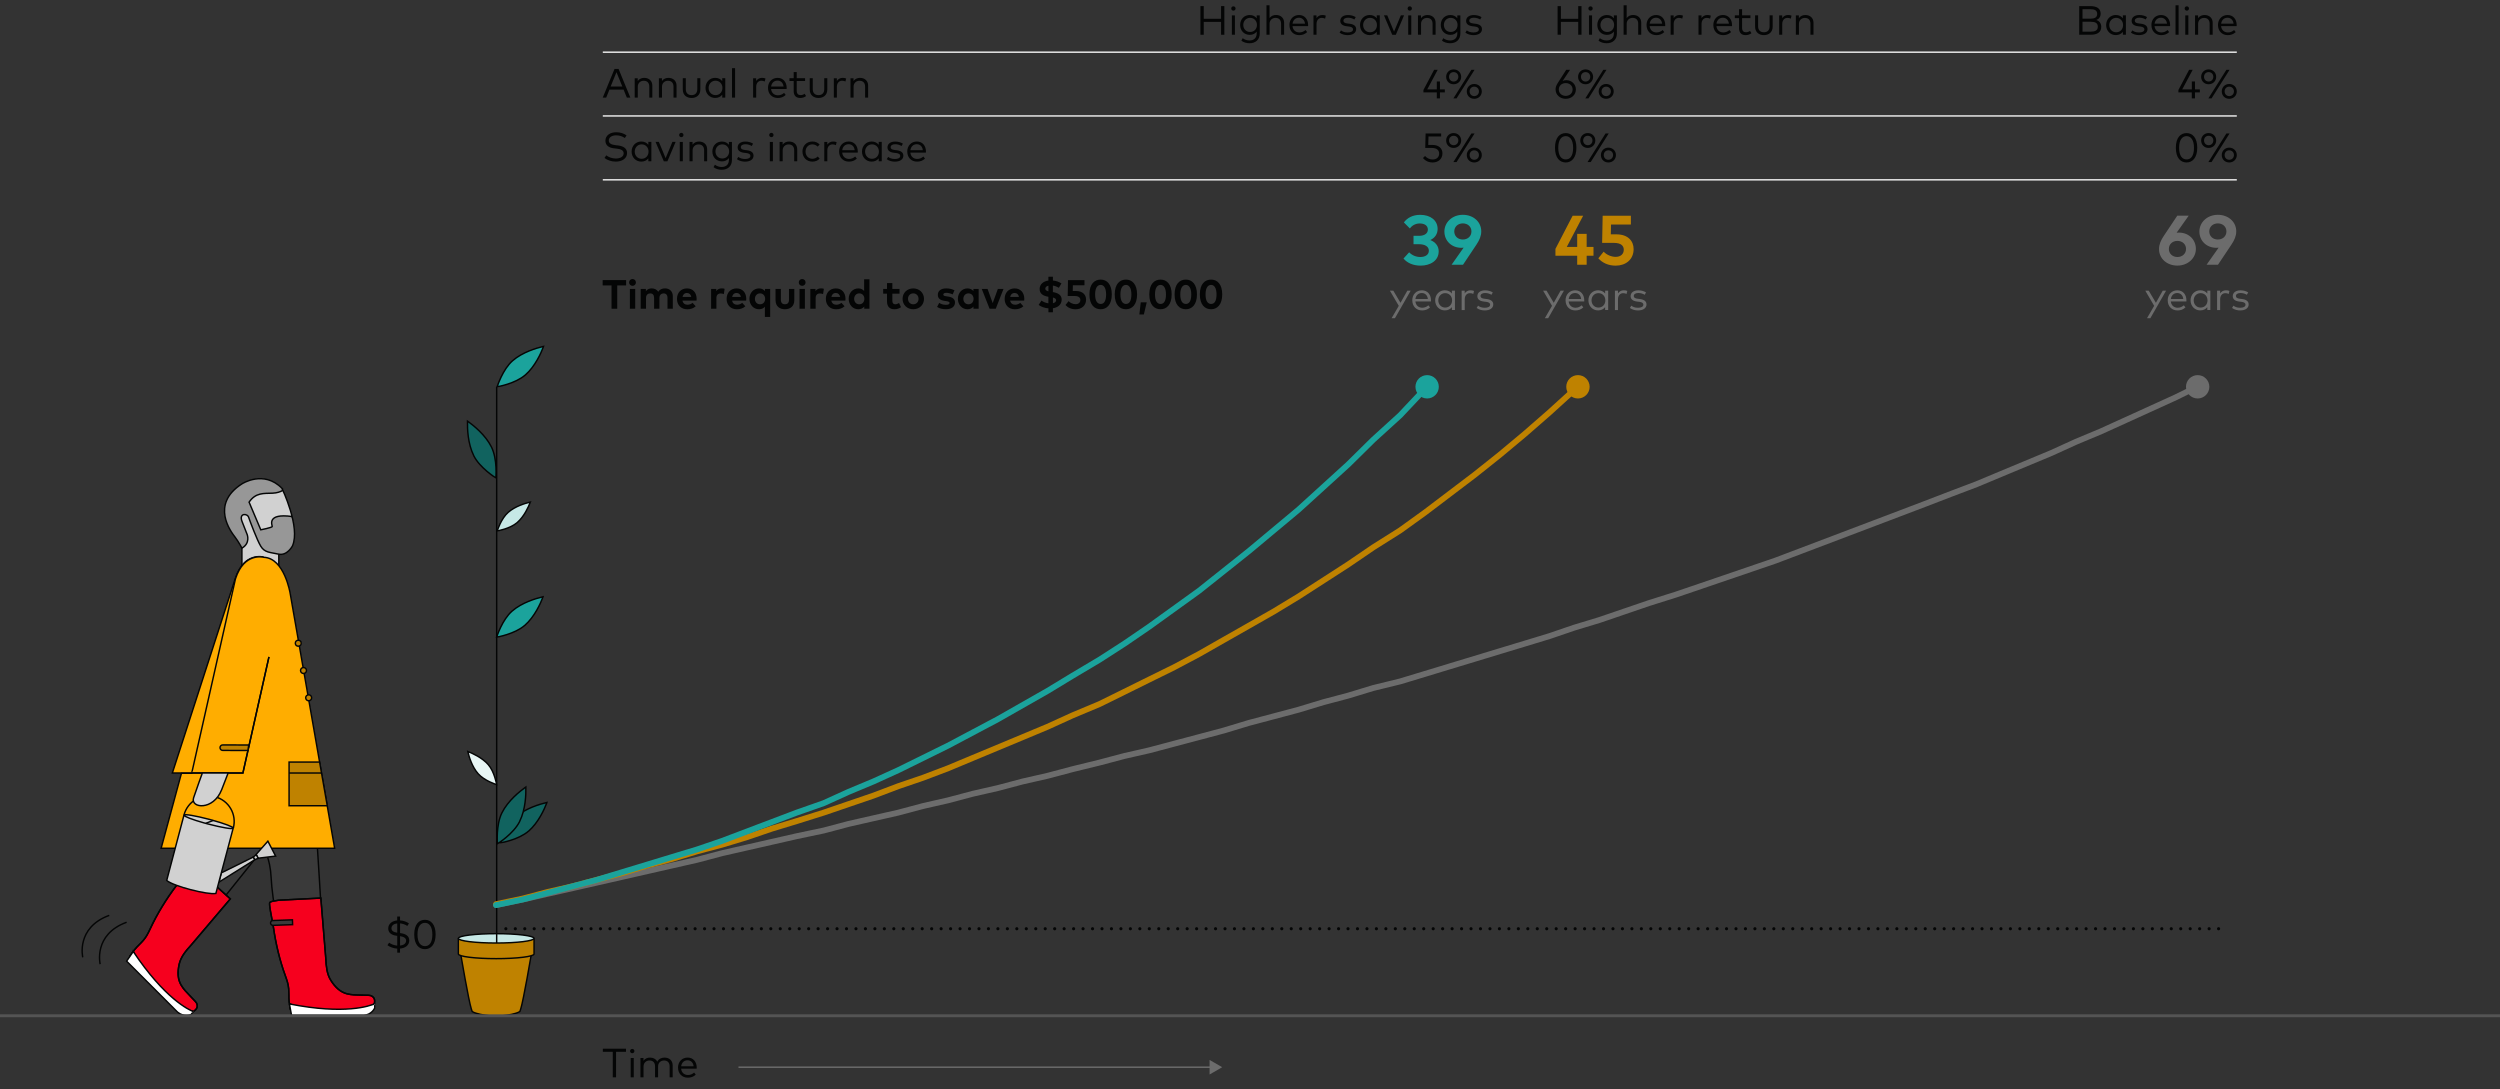 <?xml version="1.0" encoding="UTF-8"?>
<svg id="Layer_12" data-name="Layer 12" xmlns="http://www.w3.org/2000/svg" xmlns:xlink="http://www.w3.org/1999/xlink" viewBox="0 0 856 373.04">
  <rect x="0" y="0" width="856" height="373.04" fill="#333333" stroke="none"/>
  <defs>
    <style>
      .cls-1 {
        clip-path: url(#clippath);
      }

      .cls-2, .cls-3, .cls-4, .cls-5, .cls-6, .cls-7, .cls-8, .cls-9, .cls-10, .cls-11 {
        fill: none;
      }

      .cls-2, .cls-12, .cls-13, .cls-14, .cls-15, .cls-16, .cls-17, .cls-18, .cls-19 {
        stroke-width: 0px;
      }

      .cls-3 {
        stroke-width: .25px;
      }

      .cls-3, .cls-20, .cls-21, .cls-22, .cls-23, .cls-24, .cls-25, .cls-26, .cls-27, .cls-28, .cls-29, .cls-7, .cls-9 {
        stroke: #040505;
      }

      .cls-20 {
        fill: #ffad00;
      }

      .cls-20, .cls-21, .cls-22, .cls-23, .cls-24, .cls-25, .cls-26, .cls-27, .cls-28, .cls-29, .cls-9, .cls-10, .cls-11 {
        stroke-miterlimit: 10;
        stroke-width: .5px;
      }

      .cls-21 {
        fill: #f6001e;
      }

      .cls-22 {
        fill: #e8f6f5;
      }

      .cls-4, .cls-5, .cls-6 {
        stroke-width: 2px;
      }

      .cls-4, .cls-5, .cls-6, .cls-7 {
        stroke-linecap: round;
        stroke-linejoin: round;
      }

      .cls-4, .cls-10 {
        stroke: #6c6c6c;
      }

      .cls-23 {
        fill: #11635f;
      }

      .cls-24, .cls-12 {
        fill: #1ba39c;
      }

      .cls-25 {
        fill: #979797;
      }

      .cls-26, .cls-16 {
        fill: #bf8200;
      }

      .cls-27, .cls-13 {
        fill: #d1d1d1;
      }

      .cls-28 {
        fill: #c6e8e6;
      }

      .cls-29 {
        fill: #3a3a3a;
      }

      .cls-5 {
        stroke: #1ba39c;
      }

      .cls-6 {
        stroke: #bf8200;
      }

      .cls-7 {
        stroke-dasharray: 0 0 0 3.24;
        stroke-width: 1.08px;
      }

      .cls-8 {
        stroke: #545454;
      }

      .cls-14 {
        fill: #d0d0d0;
      }

      .cls-15 {
        fill: #b22430;
      }

      .cls-17 {
        fill: #6c6c6c;
      }

      .cls-18 {
        fill: #fff;
      }

      .cls-19 {
        fill: #040505;
      }

      .cls-11 {
        stroke: #eaeaea;
      }
    </style>
    <clipPath id="clippath">
      <path class="cls-2" d="m82.85,165.66c-11.01,7.04-3.71,16.52-2.43,18.18,1.28,1.67,2.41,3.84,2.41,3.84,2.93-1.66,1.81-4.61,1.81-4.61l-1.79-4.56c-1.12-2.93,1.92-2.8,2.31-1.33.38,1.12,2.82,7.68,4.14,9.86,1.32,2.18,3.16,2.05,6.1,2.69,2.94.64,4.74-2.82,4.74-2.82,2.82-6.4-3.58-19.71-3.58-19.71-2.49-2.54-5.17-3.31-7.49-3.31-3.51,0-6.21,1.76-6.21,1.76"/>
    </clipPath>
  </defs>
  <g>
    <path class="cls-19" d="m711.92,11.9V2.09h3.8c2.06,0,3.54.72,3.54,2.58,0,1.11-.6,1.86-1.48,2.17.98.32,1.69,1.11,1.69,2.33,0,1.91-1.4,2.72-3.57,2.72h-3.98Zm1.13-5.5h2.63c1.35,0,2.4-.32,2.4-1.64s-1.05-1.61-2.4-1.61h-2.63v3.25Zm0,4.44h2.8c1.47,0,2.44-.38,2.44-1.7s-.97-1.69-2.44-1.69h-2.8v3.39Z"/>
    <path class="cls-19" d="m721.14,8.58c0-1.99,1.45-3.45,3.31-3.45,1.09,0,1.9.45,2.42,1.12v-.99h1.04v6.63h-1.04v-.99c-.53.68-1.33,1.12-2.42,1.12-1.86,0-3.31-1.46-3.31-3.45Zm5.8,0c0-1.4-.98-2.47-2.36-2.47s-2.37,1.1-2.37,2.47.97,2.47,2.37,2.47,2.36-1.06,2.36-2.47Z"/>
    <path class="cls-19" d="m729.63,11.18l.48-.78c.5.39,1.18.72,2.3.72s1.83-.37,1.83-1.07c0-.53-.45-.85-1.39-.97l-.79-.09c-1.49-.18-2.19-.85-2.19-1.84,0-1.25,1.06-2.01,2.65-2.01,1.04,0,2,.29,2.63.72l-.46.81c-.43-.29-1.28-.62-2.17-.62-.95,0-1.57.4-1.57,1.04,0,.55.48.83,1.35.93l.78.1c1.41.18,2.23.76,2.23,1.85,0,1.26-1.13,2.05-2.92,2.05-.85,0-1.93-.21-2.77-.85Z"/>
    <path class="cls-19" d="m736.64,8.59c0-2.03,1.4-3.45,3.29-3.45s3.1,1.41,3.12,3.42c0,.13,0,.27-.02.39h-5.32c.15,1.43,1.15,2.16,2.35,2.16.82,0,1.53-.32,2.1-.83l.56.71c-.83.79-1.75,1.04-2.72,1.04-1.96,0-3.35-1.39-3.35-3.45Zm5.34-.48c-.13-1.24-.95-2.04-2.07-2.04-1.23,0-2.02.84-2.18,2.04h4.26Z"/>
    <path class="cls-19" d="m744.9,11.9V1.81h1.05v10.08h-1.05Z"/>
    <path class="cls-19" d="m748.03,2.91c0-.42.31-.74.74-.74s.74.32.74.74-.33.74-.74.74-.74-.32-.74-.74Zm.21,8.99v-6.63h1.05v6.63h-1.05Z"/>
    <path class="cls-19" d="m751.58,11.9v-6.63h1.04v.95c.54-.79,1.42-1.08,2.23-1.08,1.64,0,2.77,1.05,2.77,2.65v4.11h-1.04v-3.77c0-1.26-.7-2-1.91-2-1.11,0-2.03.77-2.03,2.03v3.74h-1.05Z"/>
    <path class="cls-19" d="m759.43,8.59c0-2.03,1.4-3.45,3.29-3.45s3.1,1.41,3.12,3.42c0,.13,0,.27-.02.39h-5.32c.15,1.43,1.15,2.16,2.35,2.16.82,0,1.53-.32,2.1-.83l.56.71c-.83.79-1.75,1.04-2.72,1.04-1.96,0-3.35-1.39-3.35-3.45Zm5.34-.48c-.13-1.24-.95-2.04-2.07-2.04-1.23,0-2.02.84-2.18,2.04h4.26Z"/>
    <path class="cls-19" d="m750.47,33.7v-2.06h-4.58v-.83l3.66-6.91h1.23l-3.59,6.72h3.29v-2.73h1.08v2.73h1.67v1.02h-1.67v2.06h-1.08Z"/>
    <path class="cls-19" d="m753.67,26.3c0-1.44,1.11-2.54,2.56-2.54s2.59,1.09,2.59,2.54-1.11,2.55-2.59,2.55-2.56-1.09-2.56-2.55Zm4.17,0c0-.94-.68-1.61-1.6-1.61s-1.58.67-1.58,1.61.69,1.62,1.58,1.62,1.6-.67,1.6-1.62Zm-1.7,7.4l6.18-9.81h1.09l-6.18,9.81h-1.09Zm4.59-2.41c0-1.44,1.11-2.54,2.56-2.54s2.59,1.1,2.59,2.54-1.11,2.54-2.59,2.54-2.56-1.08-2.56-2.54Zm4.17,0c0-.95-.69-1.62-1.61-1.62s-1.58.67-1.58,1.62.69,1.62,1.58,1.62,1.61-.67,1.61-1.62Z"/>
    <path class="cls-19" d="m745.01,50.6c0-3.57,1.67-5.03,3.69-5.03s3.64,1.6,3.64,5.03-1.65,5.03-3.64,5.03-3.69-1.46-3.69-5.03Zm6.21,0c0-2.76-1.14-3.99-2.52-3.99s-2.57,1.09-2.57,3.99,1.16,3.99,2.57,3.99,2.52-1.09,2.52-3.99Z"/>
    <path class="cls-19" d="m753.67,48.1c0-1.44,1.11-2.54,2.56-2.54s2.59,1.09,2.59,2.54-1.11,2.55-2.59,2.55-2.56-1.09-2.56-2.55Zm4.17,0c0-.94-.68-1.61-1.6-1.61s-1.58.67-1.58,1.61.69,1.62,1.58,1.62,1.6-.67,1.6-1.62Zm-1.7,7.4l6.18-9.81h1.09l-6.18,9.81h-1.09Zm4.59-2.41c0-1.44,1.11-2.54,2.56-2.54s2.59,1.1,2.59,2.54-1.11,2.54-2.59,2.54-2.56-1.08-2.56-2.54Zm4.17,0c0-.95-.69-1.62-1.61-1.62s-1.58.67-1.58,1.62.69,1.62,1.58,1.62,1.61-.67,1.61-1.62Z"/>
  </g>
  <line class="cls-7" x1="759.64" y1="318" x2="170.06" y2="318"/>
  <g>
    <line class="cls-10" x1="414.89" y1="365.41" x2="252.86" y2="365.41"/>
    <polygon class="cls-17" points="414.16 362.92 418.48 365.41 414.16 367.91 414.16 362.92"/>
  </g>
  <line class="cls-11" x1="765.88" y1="39.7" x2="206.4" y2="39.7"/>
  <g>
    <path class="cls-19" d="m209.81,368.88v-8.74h-3.4v-1.06h7.93v1.06h-3.4v8.74h-1.12Z"/>
    <path class="cls-19" d="m215.74,359.89c0-.42.31-.74.74-.74s.74.32.74.74-.33.74-.74.74-.74-.32-.74-.74Zm.21,8.99v-6.63h1.05v6.63h-1.05Z"/>
    <path class="cls-19" d="m219.29,368.88v-6.63h1.04v.95c.54-.79,1.42-1.08,2.23-1.08,1.16,0,2.06.53,2.49,1.39.53-1.03,1.57-1.39,2.5-1.39,1.65,0,2.77,1.05,2.77,2.65v4.11h-1.04v-3.77c0-1.26-.7-2-1.92-2-1.11,0-2.03.77-2.03,2.03v3.74h-1.04v-3.77c0-1.26-.7-2-1.91-2-1.11,0-2.03.77-2.03,2.03v3.74h-1.05Z"/>
    <path class="cls-19" d="m232.15,365.56c0-2.03,1.4-3.45,3.29-3.45s3.1,1.41,3.12,3.42c0,.13,0,.27-.02.39h-5.32c.15,1.43,1.15,2.16,2.35,2.16.82,0,1.53-.32,2.1-.83l.56.71c-.83.79-1.75,1.04-2.72,1.04-1.96,0-3.35-1.39-3.35-3.45Zm5.34-.48c-.13-1.24-.95-2.04-2.07-2.04-1.23,0-2.02.84-2.19,2.04h4.26Z"/>
  </g>
  <polygon class="cls-13" points="82.83 187.68 82.83 196.41 95.46 197.48 95.46 189.73 87.65 179.87 84.51 174.75 81.44 174.75 81.12 179.68 82.83 187.68"/>
  <polygon class="cls-9" points="82.83 187.68 82.83 196.41 95.46 197.48 95.46 189.73 87.65 179.87 84.51 174.75 81.44 174.75 81.12 179.68 82.83 187.68"/>
  <path class="cls-20" d="m90.25,190.74s-6.7-1.89-9.69,7.34l-21.55,66.6h24.22"/>
  <path class="cls-29" d="m55.17,331.81c0-.49,10.52-33.68,14.22-41.38h20.86l-13.67,17.06-21.41,24.32Z"/>
  <path class="cls-29" d="m90.25,290.44s2.28,3.21,2.6,10.23c.33,7.02,2.99,22.04,4.95,27.59l1.3,8.16h12.41s-1.85-29.87-2.17-35.58c-.33-5.71-.65-10.39-.65-10.39h-18.44Z"/>
  <path class="cls-13" d="m96.55,167.21s6.4,13.31,3.59,19.71c0,0-1.79,3.46-4.74,2.82-2.94-.64-4.78-.51-6.1-2.69-1.32-2.18-3.75-8.74-4.14-9.86-.38-1.47-3.43-1.6-2.3,1.32l1.79,4.56s1.12,2.94-1.81,4.61c0,0-1.14-2.18-2.41-3.84-1.28-1.67-8.58-11.14,2.43-18.18,0,0,7.43-4.85,13.7,1.55"/>
  <g class="cls-1">
    <path class="cls-25" d="m97.7,167.21s-1.28,1.53-4.35,1.65c-3.07.13-5.76-.26-8.07,3.07l4.01,9.48s3.93-.77,3.93-1.15-2.06-4.63,6.78-3.4l4.61,9.04-7.81,6.91-8.71-1.54-8.71-2.82-6.02-18.82s4.74-7.94,5.12-8.07c.38-.13,19.59,0,19.59,0l-.38,5.65Z"/>
  </g>
  <path class="cls-9" d="m96.55,167.21s6.4,13.31,3.59,19.71c0,0-1.79,3.46-4.74,2.82-2.94-.64-4.78-.51-6.1-2.69-1.32-2.18-3.75-8.74-4.14-9.86-.38-1.47-3.43-1.6-2.3,1.32l1.79,4.56s1.12,2.94-1.81,4.61c0,0-1.14-2.18-2.41-3.84-1.28-1.67-8.58-11.14,2.43-18.18,0,0,7.43-4.85,13.7,1.55Z"/>
  <path class="cls-15" d="m123.88,347.19s.05-.02.08-.03c.34-.07.47.14.54.23,0,0,0,.01.01.02.15-.09-.39-.69,0-.96.41-.29.34-.83.73-.68m-16.06.9c.7.11,1.61.26,2.48.39"/>
  <path class="cls-9" d="m123.88,347.19s.05-.02.08-.03c.34-.07.47.14.54.23,0,0,0,.01.01.02.15-.09-.39-.69,0-.96.41-.29.34-.83.73-.68m-16.06.9c.7.11,1.61.26,2.48.39"/>
  <path class="cls-15" d="m99.51,346.12s25.23,1.33,28.72-2.39"/>
  <path class="cls-9" d="m99.51,346.12s25.23,1.33,28.72-2.39"/>
  <path class="cls-21" d="m99.1,343.75c18.97,6.53,29.13-.03,29.13-.03v-.34c.21-.97-.18-1.63-.18-1.63-.77-1.1-1.81-.95-2.4-.97-.32-.02-1.22-.05-2.14-.06-1.53-.02-3.12-.04-4.69-.44-2.14-.55-3.95-2.07-5.55-4.62-1.37-2.18-1.59-4.86-1.71-7.41l-1.7-20.75s-.05,0-.09,0c-1.28.05-14.06.71-14.39.74-.18.02-1.68.25-2.07.35-.48.13-.7.24-.97.44-.24.59.64,5.05.97,6.75.13.68.23,1.17.26,1.38.88,6.16,2.23,11.71,4.14,16.96.57,1.57,1.01,2.89,1.14,4.46.05.68.05,1.37.06,2.03,0,.77,0,1.57.09,2.34.1.91.28,1.81.46,2.73.02.09-.37-2.13-.34-1.93"/>
  <path class="cls-9" d="m99.1,343.75c18.97,6.53,29.13-.03,29.13-.03v-.34c.21-.97-.18-1.63-.18-1.63-.77-1.1-1.81-.95-2.4-.97-.32-.02-1.22-.05-2.14-.06-1.53-.02-3.12-.04-4.69-.44-2.14-.55-3.95-2.07-5.55-4.62-1.37-2.18-1.59-4.86-1.71-7.41l-1.7-20.75s-.05,0-.09,0c-1.28.05-14.06.71-14.39.74-.18.02-1.68.25-2.07.35-.48.13-.7.24-.97.44-.24.59.64,5.05.97,6.75.13.68.23,1.17.26,1.38.88,6.16,2.23,11.71,4.14,16.96.57,1.57,1.01,2.89,1.14,4.46.05.68.05,1.37.06,2.03,0,.77,0,1.57.09,2.34.1.91.28,1.81.46,2.73.02.09-.37-2.13-.34-1.93"/>
  <path class="cls-18" d="m99.1,343.75l.73,3.93s24.41.03,24.68,0c2.89-.28,3.79-2.54,3.79-2.54.04-.04-.02-1.44-.08-1.42-1.57.7-10.05,3.8-29.13.03"/>
  <path class="cls-9" d="m99.1,343.75l.73,3.93s24.41.03,24.68,0c2.89-.28,3.79-2.54,3.79-2.54.04-.04-.02-1.44-.08-1.42-1.57.7-10.05,3.8-29.13.03Z"/>
  <path class="cls-29" d="m100.19,316.6l-6.7.24c-.46.01-.84-.34-.86-.79-.02-.46.34-.84.79-.86l6.71-.24.06,1.65Z"/>
  <path class="cls-15" d="m60.71,345.76s.05.02.07.03c.29.19.24.43.22.55,0,0,0,.02,0,.03.17.05.21-.77.67-.69.5.09.82-.34,1,.04m-12-10.72c.41.57.96,1.32,1.48,2.03"/>
  <path class="cls-9" d="m60.71,345.76s.05.02.07.03c.29.19.24.43.22.55,0,0,0,.02,0,.03.17.05.21-.77.67-.69.5.09.82-.34,1,.04m-12-10.72c.41.57.96,1.32,1.48,2.03"/>
  <path class="cls-15" d="m44.24,327.77s16.89,18.78,22,18.62"/>
  <path class="cls-9" d="m44.24,327.77s16.89,18.78,22,18.62"/>
  <path class="cls-21" d="m45.62,325.81c8.8,18.03,20.61,20.58,20.61,20.58l.24-.24c.84-.54,1.03-1.28,1.03-1.28.23-1.33-.61-1.95-1.01-2.39-.22-.24-.83-.9-1.47-1.55-1.07-1.1-2.18-2.23-3-3.63-1.12-1.9-1.33-4.26-.66-7.2.58-2.51,2.31-4.56,4.03-6.45l13.47-15.87s-.03-.03-.07-.06c-.94-.87-10.44-9.44-10.7-9.65-.14-.11-1.36-1.01-1.72-1.22-.43-.25-.67-.32-1-.38-.59.25-3.12,4.03-4.08,5.46-.38.57-.66.99-.79,1.16-3.74,4.98-6.7,9.86-9.06,14.92-.71,1.51-1.33,2.76-2.35,3.95-.44.52-.93,1.01-1.4,1.48-.55.55-1.11,1.11-1.6,1.72-.58.72-1.09,1.48-1.61,2.26-.05.08,1.25-1.77,1.12-1.61"/>
  <path class="cls-9" d="m45.62,325.81c8.8,18.03,20.61,20.58,20.61,20.58l.24-.24c.84-.54,1.03-1.28,1.03-1.28.23-1.33-.61-1.95-1.01-2.39-.22-.24-.83-.9-1.47-1.55-1.07-1.1-2.18-2.23-3-3.63-1.12-1.9-1.33-4.26-.66-7.2.58-2.51,2.31-4.56,4.03-6.45l13.47-15.87s-.03-.03-.07-.06c-.94-.87-10.44-9.44-10.7-9.65-.14-.11-1.36-1.01-1.72-1.22-.43-.25-.67-.32-1-.38-.59.25-3.12,4.03-4.08,5.46-.38.57-.66.99-.79,1.16-3.74,4.98-6.7,9.86-9.06,14.92-.71,1.51-1.33,2.76-2.35,3.95-.44.52-.93,1.01-1.4,1.48-.55.55-1.11,1.11-1.6,1.72-.58.72-1.09,1.48-1.61,2.26-.05.08,1.25-1.77,1.12-1.61"/>
  <path class="cls-18" d="m45.62,325.81l-2.27,3.29s17.24,17.28,17.45,17.45c2.24,1.85,4.48.89,4.48.89.06,0,1-1.04.95-1.06-1.6-.62-9.79-4.42-20.61-20.58"/>
  <path class="cls-9" d="m45.62,325.81l-2.27,3.29s17.24,17.28,17.45,17.45c2.24,1.85,4.48.89,4.48.89.06,0,1-1.04.95-1.06-1.6-.62-9.79-4.42-20.61-20.58Z"/>
  <path class="cls-18" d="m80.63,198.16l-14.99,66.6h-3.51l-6.96,25.68h59.41l-15.23-87.27s-1.95-12.08-9.03-12.35c0,0-6.7-1.89-9.69,7.34"/>
  <path class="cls-20" d="m80.63,198.16l-14.99,66.6h-3.51l-6.96,25.68h59.41l-15.23-87.27s-1.95-12.08-9.03-12.35c0,0-6.7-1.89-9.69,7.34Z"/>
  <polyline class="cls-20" points="92.09 224.93 83.17 264.68 65.65 264.68"/>
  <polyline class="cls-9" points="92.09 224.93 83.17 264.68 65.65 264.68"/>
  <path class="cls-14" d="m75.79,298.87c1.43-.72,5.98-2.94,10.96-5.43l.5.92-12.3,7.69.84-3.17Z"/>
  <path class="cls-27" d="m75.79,298.87c1.43-.72,5.98-2.94,10.96-5.43l.5.92-12.3,7.69.84-3.17Z"/>
  <polygon class="cls-27" points="94.37 293.12 88.4 293.85 87.7 292.56 91.72 288.02 94.37 293.12"/>
  <polygon class="cls-14" points="87.25 294.35 88.41 293.88 87.72 292.65 86.76 293.42 87.25 294.35"/>
  <polygon class="cls-9" points="87.25 294.35 88.41 293.88 87.72 292.65 86.76 293.42 87.25 294.35"/>
  <path class="cls-13" d="m79.84,283.56s-.41,1.53-.84,3.18c-.03.11-.06.22-.09.34-.27,1.01-.53,1.99-.76,2.87-.87,3.28-1.94,7.3-2.79,10.49-.27,1.04-.53,1.98-.74,2.79-.09.34-.18.66-.25.95-.26.98-.43,1.61-.46,1.74-2.69.54-14.5-2.45-16.83-4.45.11-.41.54-2.04,1.12-4.25.2-.74.41-1.54.63-2.38,1.55-5.85,3.75-14.18,4.16-15.74"/>
  <path class="cls-9" d="m79.84,283.56s-.41,1.53-.84,3.18c-.03.11-.06.22-.09.34-.27,1.01-.53,1.99-.76,2.87-.87,3.28-1.94,7.3-2.79,10.49-.27,1.04-.53,1.98-.74,2.79-.09.34-.18.66-.25.95-.26.98-.43,1.61-.46,1.74-2.69.54-14.5-2.45-16.83-4.45.11-.41.54-2.04,1.12-4.25.2-.74.41-1.54.63-2.38,1.55-5.85,3.75-14.18,4.16-15.74"/>
  <path class="cls-18" d="m79.88,283.57c-.12.44-3.99-.21-8.66-1.44-.46-.12-.9-.24-1.34-.36-4.01-1.13-7-2.27-6.9-2.67.12-.44,3.99.21,8.66,1.44.29.08.58.16.87.24,4.25,1.17,7.48,2.38,7.37,2.79"/>
  <path class="cls-27" d="m79.88,283.57c-.12.44-3.99-.21-8.66-1.44-.46-.12-.9-.24-1.34-.36-4.01-1.13-7-2.27-6.9-2.67.12-.44,3.99.21,8.66,1.44.29.08.58.16.87.24,4.25,1.17,7.48,2.38,7.37,2.79Z"/>
  <path class="cls-9" d="m63,279.04c1.23-4.67,6.02-7.45,10.68-6.21,4.67,1.23,7.45,6.01,6.21,10.68"/>
  <line class="cls-9" x1="73.03" y1="280.91" x2="70.47" y2="281.9"/>
  <path class="cls-18" d="m69.29,264.68s-1.8,4.88-3,8.48c-1.2,3.61,6.77,4.52,9.62-2.8l2.2-5.68h-8.81Z"/>
  <path class="cls-27" d="m69.29,264.68s-1.8,4.88-3,8.48c-1.2,3.61,6.77,4.52,9.62-2.8l2.2-5.68h-8.81Z"/>
  <path class="cls-18" d="m84.88,256.97l-8.61-.03c-.52,0-.94-.42-.94-.94,0-.52.42-.94.94-.94l8.89.03-.28,1.88Z"/>
  <path class="cls-26" d="m84.88,256.97l-8.61-.03c-.52,0-.94-.42-.94-.94,0-.52.42-.94.94-.94l8.89.03-.28,1.88Z"/>
  <path class="cls-18" d="m103.17,220.23c0,.56-.45,1.02-1.02,1.02s-1.02-.45-1.02-1.02.46-1.02,1.02-1.02,1.02.46,1.02,1.02"/>
  <circle class="cls-26" cx="102.15" cy="220.23" r="1.02" transform="translate(-6.43 3.1) rotate(-1.68)"/>
  <path class="cls-26" d="m104.94,229.58c0,.56-.45,1.02-1.02,1.02s-1.02-.46-1.02-1.02.45-1.02,1.02-1.02,1.02.46,1.02,1.02Z"/>
  <polygon class="cls-18" points="112.05 275.89 98.98 275.89 98.98 260.93 109.43 260.93 112.05 275.89"/>
  <polygon class="cls-26" points="112.05 275.89 98.98 275.89 98.98 260.93 109.43 260.93 112.05 275.89"/>
  <line class="cls-9" x1="98.98" y1="264.68" x2="110.21" y2="264.68"/>
  <path class="cls-9" d="m34.29,330.14s-2.43-10.15,9.07-14.37"/>
  <path class="cls-9" d="m28.34,327.79s-2.43-10.15,9.07-14.37"/>
  <path class="cls-23" d="m181,284.58c3.41-2.98,5.45-7.67,6.13-9.46.05-.13.09-.24.12-.34-.11.03-.24.06-.4.09-1.86.44-6.78,1.82-10.19,4.8-3.4,2.97-5.25,8.84-5.28,8.92.1,0,6.21-1.05,9.61-4.02"/>
  <path class="cls-23" d="m177.91,281.29c2.09-4.18,2.19-9.47,2.14-11.44,0-.14-.01-.27-.01-.37-.1.07-.21.15-.35.25-1.6,1.15-5.76,4.4-7.84,8.59-2.08,4.18-1.54,10.51-1.53,10.6.09-.04,5.52-3.44,7.6-7.62"/>
  <path class="cls-24" d="m179.67,214.15c3.41-2.98,5.45-7.67,6.13-9.46.05-.13.09-.24.12-.34-.11.03-.24.06-.4.09-1.86.44-6.78,1.82-10.19,4.8-3.4,2.97-5.25,8.84-5.28,8.92.1,0,6.21-1.05,9.61-4.02"/>
  <path class="cls-23" d="m162.21,156.02c-2.09-4.18-2.19-9.47-2.14-11.44,0-.14.01-.27.01-.37.1.07.21.15.35.25,1.6,1.15,5.76,4.4,7.84,8.59,2.08,4.18,1.54,10.51,1.53,10.6-.09-.04-5.52-3.44-7.6-7.62"/>
  <path class="cls-24" d="m179.85,128.42c3.41-2.98,5.45-7.67,6.13-9.46.05-.13.09-.24.12-.34-.11.03-.24.06-.4.09-1.86.44-6.78,1.82-10.19,4.8-3.4,2.97-5.25,8.84-5.28,8.92.1,0,6.21-1.05,9.61-4.02"/>
  <path class="cls-26" d="m106.71,238.92c0,.56-.45,1.02-1.02,1.02s-1.02-.46-1.02-1.02.45-1.02,1.02-1.02,1.02.46,1.02,1.02Z"/>
  <path class="cls-26" d="m157.84,327.25s2.59,15.17,3.53,18.19c.13.42.24.74.31.91,1.29.83,4.22,1.26,5.86,1.44h4.6c1.65-.18,4.57-.61,5.86-1.44.07-.17.17-.49.31-.91.94-3.03,3.53-18.19,3.53-18.19"/>
  <path class="cls-26" d="m182.86,321.29v5.35c0,.88-5.8,1.6-12.96,1.6s-12.96-.72-12.96-1.6v-5.35"/>
  <ellipse class="cls-28" cx="169.9" cy="321.29" rx="12.96" ry="1.6"/>
  <line class="cls-9" x1="170.06" y1="322.89" x2="170.06" y2="132.44"/>
  <path class="cls-28" d="m177.1,178.92c2.43-2.12,3.89-5.48,4.38-6.75.03-.09.06-.17.09-.24-.08.02-.17.04-.29.06-1.33.31-4.84,1.3-7.27,3.43-2.43,2.12-3.75,6.31-3.77,6.37.07,0,4.43-.75,6.86-2.87"/>
  <path class="cls-22" d="m167.19,261.81c-2.12-2.43-5.48-3.89-6.75-4.38-.09-.03-.17-.06-.24-.09.02.08.04.17.06.29.31,1.33,1.3,4.84,3.43,7.27,2.12,2.43,6.31,3.75,6.37,3.77,0-.07-.75-4.43-2.87-6.86"/>
  <g>
    <path class="cls-19" d="m136.01,326.18v-1.37c-1.23-.08-2.55-.54-3.35-1.18l.58-.86c.6.48,1.69.92,2.77,1.02v-3.35l-.26-.04c-1.67-.22-2.83-.99-2.82-2.52.02-1.6,1.34-2.57,3.07-2.73v-1.34h.97v1.33c1.24.08,2.25.49,3.05,1.03l-.55.88c-.66-.45-1.53-.79-2.49-.88v3.32l.22.03c1.67.21,2.96.95,2.94,2.51-.02,1.68-1.41,2.61-3.17,2.77v1.39h-.97Zm0-10.01c-1.17.13-1.97.74-1.98,1.67,0,.8.6,1.32,1.98,1.53v-3.2Zm.97,7.6c1.2-.13,2.07-.69,2.08-1.7,0-.82-.74-1.32-2.08-1.53v3.23Z"/>
    <path class="cls-19" d="m141.83,319.97c0-3.57,1.67-5.03,3.69-5.03s3.64,1.6,3.64,5.03-1.65,5.03-3.64,5.03-3.69-1.46-3.69-5.03Zm6.21,0c0-2.76-1.14-3.99-2.52-3.99s-2.57,1.09-2.57,3.99,1.16,3.99,2.57,3.99,2.52-1.09,2.52-3.99Z"/>
  </g>
  <line class="cls-3" x1="213.66" y1="347.81" x2="217.43" y2="347.81"/>
  <line class="cls-3" x1="616.78" y1="347.81" x2="217.43" y2="347.81"/>
  <line class="cls-8" y1="347.8" x2="856" y2="347.8"/>
  <polyline class="cls-4" points="169.85 309.9 179.08 307.96 187.6 306.02 196.12 304.09 204.64 302.15 213.16 300.21 221.68 298.27 230.2 296.33 238.72 294.39 247.24 292.13 255.76 290.19 264.28 288.25 272.8 286.31 282.03 284.37 290.55 282.11 299.07 280.17 307.59 278.24 316.11 275.97 324.63 274.03 333.15 271.77 341.67 269.83 350.19 267.57 358.71 265.63 367.23 263.37 376.46 261.11 384.98 258.85 393.49 256.91 402.01 254.65 410.53 252.39 419.05 250.12 427.57 247.54 436.09 245.28 444.61 243.01 453.13 240.43 461.65 238.17 470.17 235.58 479.4 233.32 487.92 230.74 496.44 228.15 504.96 225.57 513.48 222.98 522 220.4 530.52 217.81 539.04 214.9 547.56 212.32 556.08 209.41 564.6 206.5 573.83 203.59 582.35 200.69 590.87 197.78 599.39 194.87 607.91 191.96 616.43 188.73 624.95 185.5 633.47 182.27 641.99 179.04 650.51 175.81 659.03 172.57 668.26 169.02 676.78 165.79 685.3 162.23 693.82 158.68 702.34 155.13 710.86 151.25 719.38 147.69 727.9 143.82 736.42 139.94 744.94 136.06 752.48 132.35"/>
  <polyline class="cls-6" points="169.85 309.58 179.08 307.64 187.6 305.38 196.12 303.44 204.64 301.18 213.16 298.92 221.68 296.33 230.2 294.07 238.72 291.48 247.24 289.22 255.76 286.64 264.28 283.73 272.8 281.14 282.03 278.24 290.55 275.33 299.07 272.42 307.59 269.19 316.11 266.28 324.63 263.05 333.15 259.49 341.67 255.94 350.19 252.39 358.71 248.83 367.23 244.95 376.46 241.08 384.98 236.88 393.49 232.67 402.01 228.47 410.53 223.95 419.05 219.1 427.57 214.26 436.09 209.41 444.61 204.24 453.13 198.75 461.65 193.25 470.17 187.44 479.4 181.62 487.92 175.48 496.44 169.02 504.96 162.56 513.48 155.77 522 148.66 530.52 141.23 539.04 133.48 540.29 132.35"/>
  <polyline class="cls-5" points="169.85 309.9 179.08 307.96 187.6 305.7 196.12 303.44 204.64 301.18 213.16 298.59 221.68 296.01 230.2 293.42 238.72 290.84 247.24 287.93 255.76 284.7 264.28 281.47 272.8 278.24 282.03 275 290.55 271.13 299.07 267.57 307.59 263.69 316.11 259.49 324.63 255.29 333.15 250.77 341.67 246.25 350.19 241.4 358.71 236.55 367.23 231.38 376.46 225.89 384.98 220.4 393.49 214.58 402.01 208.44 410.53 202.3 419.05 195.52 427.57 188.73 436.09 181.62 444.61 174.51 453.13 166.76 461.65 159 470.17 150.6 479.4 142.2 487.92 133.15 488.65 132.38"/>
  <g>
    <path class="cls-19" d="m209.39,105.71v-7.98h-3.04v-1.83h8.03v1.83h-3.04v7.98h-1.95Z"/>
    <path class="cls-19" d="m215.41,96.71c0-.66.5-1.18,1.16-1.18s1.17.52,1.17,1.18-.51,1.16-1.17,1.16-1.16-.5-1.16-1.16Zm.26,9.01v-6.79h1.83v6.79h-1.83Z"/>
    <path class="cls-19" d="m219.37,105.71v-6.79h1.78v.8c.48-.72,1.23-.98,2-.98.98,0,1.79.44,2.24,1.16.53-.86,1.42-1.16,2.3-1.16,1.6,0,2.68,1.07,2.68,2.65v4.32h-1.82v-3.73c0-.98-.5-1.52-1.32-1.52-.78,0-1.44.51-1.44,1.53v3.72h-1.83v-3.73c0-.98-.49-1.52-1.32-1.52-.78,0-1.44.51-1.44,1.53v3.72h-1.83Z"/>
    <path class="cls-19" d="m231.8,102.34c0-2.14,1.4-3.59,3.43-3.59s3.29,1.45,3.3,3.56c0,.21-.01.46-.04.62h-4.81c.2.98.88,1.41,1.74,1.41.59,0,1.23-.24,1.72-.65l1.07,1.18c-.77.71-1.75,1.03-2.89,1.03-2.08,0-3.52-1.41-3.52-3.55Zm4.9-.66c-.17-.87-.69-1.36-1.48-1.36-.86,0-1.37.52-1.53,1.36h3Z"/>
    <path class="cls-19" d="m243.48,105.71v-6.79h1.77v.74c.43-.64,1.08-.92,1.91-.92.39,0,.7.06.95.15l-.27,1.81c-.3-.13-.74-.22-1.11-.22-.85,0-1.43.52-1.43,1.53v3.7h-1.83Z"/>
    <path class="cls-19" d="m248.79,102.34c0-2.14,1.4-3.59,3.43-3.59s3.29,1.45,3.3,3.56c0,.21-.01.46-.04.62h-4.81c.2.98.88,1.41,1.74,1.41.59,0,1.23-.24,1.72-.65l1.07,1.18c-.77.71-1.75,1.03-2.89,1.03-2.08,0-3.52-1.41-3.52-3.55Zm4.9-.66c-.17-.87-.69-1.36-1.48-1.36-.86,0-1.37.52-1.53,1.36h3Z"/>
    <path class="cls-19" d="m261.89,108.52v-3.51c-.44.53-1.09.88-2,.88-1.87,0-3.29-1.53-3.29-3.57s1.42-3.57,3.29-3.57c.93,0,1.58.38,2.03.93v-.75h1.79v9.59h-1.82Zm.09-6.2c0-1.07-.71-1.87-1.75-1.87s-1.75.83-1.75,1.87.68,1.87,1.75,1.87,1.75-.8,1.75-1.87Z"/>
    <path class="cls-19" d="m265.54,102.82v-3.89h1.83v3.73c0,1.09.6,1.53,1.39,1.53s1.39-.44,1.39-1.53v-3.73h1.82v3.89c0,2.14-1.51,3.07-3.21,3.07s-3.21-.92-3.21-3.07Z"/>
    <path class="cls-19" d="m273.5,96.71c0-.66.5-1.18,1.16-1.18s1.17.52,1.17,1.18-.51,1.16-1.17,1.16-1.16-.5-1.16-1.16Zm.26,9.01v-6.79h1.83v6.79h-1.83Z"/>
    <path class="cls-19" d="m277.46,105.71v-6.79h1.77v.74c.43-.64,1.08-.92,1.91-.92.39,0,.7.06.95.15l-.27,1.81c-.3-.13-.74-.22-1.11-.22-.85,0-1.43.52-1.43,1.53v3.7h-1.83Z"/>
    <path class="cls-19" d="m282.77,102.34c0-2.14,1.4-3.59,3.43-3.59s3.29,1.45,3.3,3.56c0,.21-.01.46-.04.62h-4.81c.2.98.88,1.41,1.74,1.41.59,0,1.23-.24,1.72-.65l1.07,1.18c-.77.71-1.75,1.03-2.89,1.03-2.08,0-3.52-1.41-3.52-3.55Zm4.9-.66c-.17-.87-.69-1.36-1.48-1.36-.86,0-1.37.52-1.53,1.36h3Z"/>
    <path class="cls-19" d="m290.59,102.32c0-2.04,1.42-3.57,3.29-3.57.91,0,1.55.36,2,.89v-4.01h1.82v10.09h-1.79v-.75c-.44.55-1.1.92-2.03.92-1.87,0-3.29-1.53-3.29-3.57Zm5.37,0c0-1.07-.71-1.87-1.75-1.87s-1.75.83-1.75,1.87.68,1.87,1.75,1.87,1.75-.8,1.75-1.87Z"/>
    <path class="cls-19" d="m303.71,103.18v-2.63h-1.31v-1.62h1.31v-2.02h1.83v2.02h2.46v1.62h-2.46v2.48c0,.85.45,1.16,1.02,1.16.43,0,.9-.22,1.27-.44l.67,1.43c-.6.41-1.28.71-2.25.71-1.68,0-2.54-.95-2.54-2.71Z"/>
    <path class="cls-19" d="m309.04,102.32c0-2.05,1.56-3.57,3.66-3.57s3.68,1.53,3.68,3.57-1.56,3.57-3.68,3.57-3.66-1.53-3.66-3.57Zm5.47,0c0-1.1-.78-1.87-1.81-1.87s-1.8.77-1.8,1.87.77,1.87,1.8,1.87,1.81-.77,1.81-1.87Z"/>
    <path class="cls-19" d="m320.86,105.09l.72-1.39c.58.38,1.29.67,2.31.67.85,0,1.25-.24,1.25-.64,0-.33-.34-.51-1.13-.62l-.55-.08c-1.57-.22-2.35-.9-2.35-2.06,0-1.39,1.08-2.22,2.86-2.22,1.09,0,1.93.2,2.84.64l-.62,1.42c-.54-.27-1.4-.55-2.16-.55-.69,0-1.04.25-1.04.62,0,.39.49.49,1.11.58l.6.09c1.47.22,2.29.88,2.29,2.03,0,1.4-1.15,2.3-3.12,2.3-.92,0-2.14-.17-3.02-.8Z"/>
    <path class="cls-19" d="m327.98,102.32c0-2.04,1.42-3.57,3.29-3.57.93,0,1.58.38,2.03.93v-.75h1.79v6.79h-1.79v-.75c-.44.55-1.1.92-2.03.92-1.87,0-3.29-1.53-3.29-3.57Zm5.37,0c0-1.07-.71-1.87-1.75-1.87s-1.75.83-1.75,1.87.68,1.87,1.75,1.87,1.75-.8,1.75-1.87Z"/>
    <path class="cls-19" d="m338.83,105.71l-2.68-6.79h1.99l1.76,4.86,1.77-4.86h1.93l-2.65,6.79h-2.11Z"/>
    <path class="cls-19" d="m343.99,102.34c0-2.14,1.4-3.59,3.43-3.59s3.29,1.45,3.3,3.56c0,.21-.01.46-.04.62h-4.81c.2.98.88,1.41,1.74,1.41.59,0,1.23-.24,1.72-.65l1.07,1.18c-.77.71-1.75,1.03-2.89,1.03-2.08,0-3.52-1.41-3.52-3.55Zm4.9-.66c-.17-.87-.69-1.36-1.48-1.36-.86,0-1.37.52-1.53,1.36h3Z"/>
    <path class="cls-19" d="m358.98,106.93v-1.35c-1.24-.11-2.49-.5-3.34-1.18l.96-1.49c.56.43,1.42.82,2.37.95v-2.26h-.08c-1.72-.29-2.96-1.03-2.92-2.7.03-1.58,1.27-2.61,3-2.84v-1.31h1.55v1.3c1.18.11,2.07.47,2.92.99l-.88,1.5c-.57-.35-1.27-.64-2.05-.76v2.23c1.72.27,3.05,1.02,3.01,2.62-.04,1.73-1.37,2.67-3,2.91v1.39h-1.56Zm0-9.11c-.65.15-1.06.5-1.07,1.01,0,.49.39.75,1.07.92v-1.93Zm1.55,6c.64-.15,1.07-.5,1.09-1.02,0-.46-.38-.74-1.09-.92v1.94Z"/>
    <path class="cls-19" d="m364.82,104.43l1.06-1.32c.53.58,1.49,1.04,2.4,1.04,1.09,0,1.63-.64,1.63-1.42,0-.74-.46-1.38-2-1.38h-2.33l.1-5.43h5.64v1.76h-3.97l-.04,1.96h1.13c2.28,0,3.43,1.31,3.43,2.95,0,2.11-1.6,3.31-3.58,3.31-1.46,0-2.66-.55-3.47-1.46Z"/>
    <path class="cls-19" d="m373.02,100.81c0-3.64,1.76-5.08,3.86-5.08s3.8,1.58,3.8,5.08-1.72,5.08-3.8,5.08-3.86-1.44-3.86-5.08Zm5.71,0c0-2.33-.87-3.26-1.85-3.26s-1.91.8-1.91,3.26.89,3.26,1.91,3.26,1.85-.8,1.85-3.26Z"/>
    <path class="cls-19" d="m381.68,100.81c0-3.64,1.76-5.08,3.86-5.08s3.8,1.58,3.8,5.08-1.72,5.08-3.8,5.08-3.86-1.44-3.86-5.08Zm5.71,0c0-2.33-.87-3.26-1.85-3.26s-1.91.8-1.91,3.26.89,3.26,1.91,3.26,1.85-.8,1.85-3.26Z"/>
    <path class="cls-19" d="m390.12,107.68l.47-4.17h2.05l-.98,4.17h-1.54Z"/>
    <path class="cls-19" d="m393.52,100.81c0-3.64,1.76-5.08,3.86-5.08s3.8,1.58,3.8,5.08-1.72,5.08-3.8,5.08-3.86-1.44-3.86-5.08Zm5.71,0c0-2.33-.87-3.26-1.85-3.26s-1.91.8-1.91,3.26.89,3.26,1.91,3.26,1.85-.8,1.85-3.26Z"/>
    <path class="cls-19" d="m402.18,100.81c0-3.64,1.76-5.08,3.86-5.08s3.8,1.58,3.8,5.08-1.72,5.08-3.8,5.08-3.86-1.44-3.86-5.08Zm5.71,0c0-2.33-.87-3.26-1.85-3.26s-1.91.8-1.91,3.26.89,3.26,1.91,3.26,1.85-.8,1.85-3.26Z"/>
    <path class="cls-19" d="m410.83,100.81c0-3.64,1.76-5.08,3.86-5.08s3.8,1.58,3.8,5.08-1.72,5.08-3.8,5.08-3.86-1.44-3.86-5.08Zm5.71,0c0-2.33-.87-3.26-1.85-3.26s-1.91.8-1.91,3.26.89,3.26,1.91,3.26,1.85-.8,1.85-3.26Z"/>
  </g>
  <g>
    <path class="cls-17" d="m476.48,108.96l2.46-4.24-3.05-5.2h1.17l2.47,4.16,2.34-4.16h1.15l-5.39,9.43h-1.16Z"/>
    <path class="cls-17" d="m483.56,102.85c0-2.03,1.4-3.45,3.29-3.45s3.1,1.41,3.12,3.42c0,.13,0,.27-.02.39h-5.32c.15,1.43,1.15,2.16,2.35,2.16.82,0,1.53-.32,2.1-.83l.56.71c-.83.79-1.75,1.04-2.72,1.04-1.96,0-3.35-1.39-3.35-3.45Zm5.34-.48c-.13-1.24-.95-2.04-2.07-2.04-1.23,0-2.02.84-2.19,2.04h4.26Z"/>
    <path class="cls-17" d="m491.4,102.84c0-1.99,1.45-3.45,3.31-3.45,1.09,0,1.9.45,2.42,1.12v-.99h1.04v6.63h-1.04v-.99c-.53.68-1.33,1.12-2.42,1.12-1.86,0-3.31-1.46-3.31-3.45Zm5.8,0c0-1.4-.98-2.47-2.36-2.47s-2.37,1.1-2.37,2.47.97,2.47,2.37,2.47,2.36-1.06,2.36-2.47Z"/>
    <path class="cls-17" d="m500.47,106.16v-6.63h1.04v.93c.46-.68,1.16-1.06,1.97-1.06.48,0,.87.06,1.22.22l-.25,1.03c-.32-.18-.76-.27-1.15-.27-1.04,0-1.78.81-1.78,2.07v3.71h-1.04Z"/>
    <path class="cls-17" d="m505.61,105.44l.48-.78c.5.39,1.18.72,2.3.72s1.83-.37,1.83-1.07c0-.53-.45-.85-1.39-.97l-.79-.09c-1.49-.18-2.19-.85-2.19-1.83,0-1.25,1.06-2.01,2.65-2.01,1.04,0,2,.29,2.63.72l-.46.81c-.43-.29-1.27-.62-2.17-.62-.95,0-1.57.4-1.57,1.04,0,.55.48.83,1.35.93l.78.1c1.41.18,2.23.76,2.23,1.85,0,1.26-1.13,2.05-2.92,2.05-.85,0-1.93-.21-2.77-.85Z"/>
  </g>
  <g>
    <path class="cls-17" d="m528.95,108.96l2.46-4.24-3.05-5.2h1.17l2.47,4.16,2.34-4.16h1.15l-5.39,9.43h-1.16Z"/>
    <path class="cls-17" d="m536.04,102.85c0-2.03,1.4-3.45,3.29-3.45s3.1,1.41,3.12,3.42c0,.13,0,.27-.02.39h-5.32c.15,1.43,1.15,2.16,2.35,2.16.82,0,1.53-.32,2.1-.83l.56.71c-.83.79-1.75,1.04-2.72,1.04-1.96,0-3.35-1.39-3.35-3.45Zm5.34-.48c-.13-1.24-.95-2.04-2.07-2.04-1.23,0-2.02.84-2.19,2.04h4.26Z"/>
    <path class="cls-17" d="m543.87,102.84c0-1.99,1.45-3.45,3.31-3.45,1.09,0,1.9.45,2.42,1.12v-.99h1.04v6.63h-1.04v-.99c-.53.68-1.33,1.12-2.42,1.12-1.86,0-3.31-1.46-3.31-3.45Zm5.8,0c0-1.4-.98-2.47-2.36-2.47s-2.37,1.1-2.37,2.47.97,2.47,2.37,2.47,2.36-1.06,2.36-2.47Z"/>
    <path class="cls-17" d="m552.95,106.16v-6.63h1.04v.93c.46-.68,1.16-1.06,1.97-1.06.48,0,.87.06,1.22.22l-.25,1.03c-.32-.18-.76-.27-1.15-.27-1.04,0-1.78.81-1.78,2.07v3.71h-1.04Z"/>
    <path class="cls-17" d="m558.08,105.44l.48-.78c.5.39,1.18.72,2.3.72s1.83-.37,1.83-1.07c0-.53-.45-.85-1.39-.97l-.79-.09c-1.49-.18-2.19-.85-2.19-1.83,0-1.25,1.06-2.01,2.65-2.01,1.04,0,2,.29,2.63.72l-.46.81c-.43-.29-1.27-.62-2.17-.62-.95,0-1.57.4-1.57,1.04,0,.55.48.83,1.35.93l.78.1c1.41.18,2.23.76,2.23,1.85,0,1.26-1.13,2.05-2.92,2.05-.85,0-1.93-.21-2.77-.85Z"/>
  </g>
  <g>
    <path class="cls-17" d="m735.13,108.96l2.46-4.24-3.05-5.2h1.17l2.47,4.16,2.34-4.16h1.15l-5.39,9.43h-1.16Z"/>
    <path class="cls-17" d="m742.22,102.85c0-2.03,1.4-3.45,3.29-3.45s3.1,1.41,3.12,3.42c0,.13,0,.27-.02.39h-5.32c.15,1.43,1.15,2.16,2.35,2.16.82,0,1.53-.32,2.1-.83l.56.71c-.83.79-1.75,1.04-2.72,1.04-1.96,0-3.35-1.39-3.35-3.45Zm5.34-.48c-.13-1.24-.95-2.04-2.07-2.04-1.23,0-2.02.84-2.19,2.04h4.26Z"/>
    <path class="cls-17" d="m750.05,102.84c0-1.99,1.45-3.45,3.31-3.45,1.09,0,1.9.45,2.42,1.12v-.99h1.04v6.63h-1.04v-.99c-.53.68-1.33,1.12-2.42,1.12-1.86,0-3.31-1.46-3.31-3.45Zm5.8,0c0-1.4-.98-2.47-2.36-2.47s-2.37,1.1-2.37,2.47.97,2.47,2.37,2.47,2.36-1.06,2.36-2.47Z"/>
    <path class="cls-17" d="m759.13,106.16v-6.63h1.04v.93c.46-.68,1.16-1.06,1.97-1.06.48,0,.87.06,1.22.22l-.25,1.03c-.32-.18-.76-.27-1.15-.27-1.04,0-1.78.81-1.78,2.07v3.71h-1.04Z"/>
    <path class="cls-17" d="m764.26,105.44l.48-.78c.5.39,1.18.72,2.3.72s1.83-.37,1.83-1.07c0-.53-.45-.85-1.39-.97l-.79-.09c-1.49-.18-2.19-.85-2.19-1.83,0-1.25,1.06-2.01,2.65-2.01,1.04,0,2,.29,2.63.72l-.46.81c-.43-.29-1.27-.62-2.17-.62-.95,0-1.57.4-1.57,1.04,0,.55.48.83,1.35.93l.78.1c1.41.18,2.23.76,2.23,1.85,0,1.26-1.13,2.05-2.92,2.05-.85,0-1.93-.21-2.77-.85Z"/>
  </g>
  <g>
    <path class="cls-19" d="m411.03,11.9V2.09h1.13v4.34h5.93V2.09h1.13v9.81h-1.13v-4.41h-5.93v4.41h-1.13Z"/>
    <path class="cls-19" d="m421.58,2.91c0-.42.31-.74.74-.74s.74.32.74.74-.33.74-.74.74-.74-.32-.74-.74Zm.21,8.99v-6.63h1.05v6.63h-1.05Z"/>
    <path class="cls-19" d="m425.04,13.92l.46-.84c.63.48,1.44.78,2.33.78,1.44,0,2.46-.82,2.46-2.37v-.68c-.5.69-1.3,1.13-2.37,1.13-1.86,0-3.29-1.39-3.29-3.4s1.42-3.4,3.29-3.4c1.07,0,1.86.44,2.37,1.13v-1h1.05v6.18c0,2.16-1.46,3.36-3.51,3.36-1.06,0-2.12-.33-2.79-.89Zm5.34-5.39c0-1.37-.97-2.42-2.34-2.42s-2.34,1.08-2.34,2.42.93,2.42,2.34,2.42,2.34-1.04,2.34-2.42Z"/>
    <path class="cls-19" d="m433.64,11.9V1.81h1.05v4.38c.55-.77,1.41-1.06,2.22-1.06,1.64,0,2.77,1.05,2.77,2.65v4.11h-1.04v-3.77c0-1.26-.7-2-1.91-2-1.11,0-2.03.77-2.03,2.03v3.74h-1.05Z"/>
    <path class="cls-19" d="m441.49,8.59c0-2.03,1.4-3.45,3.29-3.45s3.1,1.41,3.12,3.42c0,.13,0,.27-.02.39h-5.32c.15,1.43,1.15,2.16,2.35,2.16.82,0,1.53-.32,2.1-.83l.56.71c-.83.79-1.75,1.04-2.72,1.04-1.96,0-3.35-1.39-3.35-3.45Zm5.34-.48c-.13-1.24-.95-2.04-2.07-2.04-1.23,0-2.02.84-2.19,2.04h4.26Z"/>
    <path class="cls-19" d="m449.73,11.9v-6.63h1.04v.93c.46-.68,1.16-1.06,1.97-1.06.48,0,.87.06,1.22.22l-.25,1.03c-.32-.18-.76-.27-1.15-.27-1.04,0-1.78.81-1.78,2.07v3.71h-1.04Z"/>
    <path class="cls-19" d="m458.67,11.18l.48-.78c.5.39,1.18.72,2.3.72s1.83-.37,1.83-1.07c0-.53-.45-.85-1.39-.97l-.79-.09c-1.49-.18-2.19-.85-2.19-1.83,0-1.25,1.06-2.01,2.65-2.01,1.04,0,2,.29,2.63.72l-.46.81c-.43-.29-1.27-.62-2.17-.62-.95,0-1.57.4-1.57,1.04,0,.55.48.83,1.35.93l.78.1c1.41.18,2.23.76,2.23,1.85,0,1.26-1.13,2.05-2.92,2.05-.85,0-1.93-.21-2.77-.85Z"/>
    <path class="cls-19" d="m465.67,8.58c0-1.99,1.45-3.45,3.31-3.45,1.09,0,1.9.45,2.42,1.12v-.99h1.04v6.63h-1.04v-.99c-.53.68-1.33,1.12-2.42,1.12-1.86,0-3.31-1.46-3.31-3.45Zm5.8,0c0-1.4-.98-2.47-2.36-2.47s-2.37,1.1-2.37,2.47.97,2.47,2.37,2.47,2.36-1.06,2.36-2.47Z"/>
    <path class="cls-19" d="m476.7,11.91l-2.83-6.65h1.13l2.32,5.58,2.32-5.58h1.11l-2.82,6.65h-1.23Z"/>
    <path class="cls-19" d="m481.96,2.91c0-.42.31-.74.74-.74s.74.32.74.74-.33.74-.74.74-.74-.32-.74-.74Zm.21,8.99v-6.63h1.05v6.63h-1.05Z"/>
    <path class="cls-19" d="m485.51,11.9v-6.63h1.04v.95c.54-.79,1.42-1.08,2.23-1.08,1.64,0,2.77,1.05,2.77,2.65v4.11h-1.04v-3.77c0-1.26-.7-2-1.91-2-1.11,0-2.03.77-2.03,2.03v3.74h-1.05Z"/>
    <path class="cls-19" d="m493.73,13.92l.46-.84c.63.48,1.44.78,2.33.78,1.44,0,2.46-.82,2.46-2.37v-.68c-.5.69-1.3,1.13-2.37,1.13-1.86,0-3.29-1.39-3.29-3.4s1.42-3.4,3.29-3.4c1.07,0,1.86.44,2.37,1.13v-1h1.05v6.18c0,2.16-1.46,3.36-3.51,3.36-1.06,0-2.12-.33-2.79-.89Zm5.34-5.39c0-1.37-.97-2.42-2.34-2.42s-2.34,1.08-2.34,2.42.93,2.42,2.34,2.42,2.34-1.04,2.34-2.42Z"/>
    <path class="cls-19" d="m501.75,11.18l.48-.78c.5.39,1.18.72,2.3.72s1.83-.37,1.83-1.07c0-.53-.45-.85-1.39-.97l-.79-.09c-1.49-.18-2.19-.85-2.19-1.83,0-1.25,1.06-2.01,2.65-2.01,1.04,0,2,.29,2.63.72l-.46.81c-.43-.29-1.27-.62-2.17-.62-.95,0-1.57.4-1.57,1.04,0,.55.48.83,1.35.93l.78.1c1.41.18,2.23.76,2.23,1.85,0,1.26-1.13,2.05-2.92,2.05-.85,0-1.93-.21-2.77-.85Z"/>
    <path class="cls-19" d="m491.96,33.7v-2.06h-4.58v-.83l3.66-6.91h1.23l-3.59,6.72h3.28v-2.73h1.08v2.73h1.67v1.02h-1.67v2.06h-1.08Z"/>
    <path class="cls-19" d="m495.16,26.3c0-1.44,1.11-2.54,2.56-2.54s2.59,1.09,2.59,2.54-1.11,2.55-2.59,2.55-2.56-1.09-2.56-2.55Zm4.17,0c0-.94-.68-1.61-1.6-1.61s-1.58.67-1.58,1.61.69,1.62,1.58,1.62,1.6-.67,1.6-1.62Zm-1.7,7.4l6.18-9.81h1.09l-6.18,9.81h-1.09Zm4.59-2.41c0-1.44,1.11-2.54,2.56-2.54s2.59,1.1,2.59,2.54-1.11,2.54-2.59,2.54-2.56-1.08-2.56-2.54Zm4.17,0c0-.95-.69-1.62-1.61-1.62s-1.58.67-1.58,1.62.69,1.62,1.58,1.62,1.61-.67,1.61-1.62Z"/>
    <path class="cls-19" d="m487.22,54.11l.72-.7c.64.76,1.6,1.2,2.6,1.2,1.44,0,2.23-.9,2.23-2.01s-.71-1.95-2.63-1.95h-2.14l.13-4.95h5.32v1.02h-4.33l-.09,2.9h1.44c2.31,0,3.42,1.32,3.42,2.88,0,2-1.5,3.13-3.35,3.13-1.38,0-2.49-.52-3.32-1.53Z"/>
    <path class="cls-19" d="m495.16,48.1c0-1.44,1.11-2.54,2.56-2.54s2.59,1.09,2.59,2.54-1.11,2.55-2.59,2.55-2.56-1.09-2.56-2.55Zm4.17,0c0-.94-.68-1.61-1.6-1.61s-1.58.67-1.58,1.61.69,1.62,1.58,1.62,1.6-.67,1.6-1.62Zm-1.7,7.4l6.18-9.81h1.09l-6.18,9.81h-1.09Zm4.59-2.41c0-1.44,1.11-2.54,2.56-2.54s2.59,1.1,2.59,2.54-1.11,2.54-2.59,2.54-2.56-1.08-2.56-2.54Zm4.17,0c0-.95-.69-1.62-1.61-1.62s-1.58.67-1.58,1.62.69,1.62,1.58,1.62,1.61-.67,1.61-1.62Z"/>
  </g>
  <g>
    <path class="cls-12" d="m480.56,88.51l1.93-2.12c.97,1.02,2.38,1.61,3.81,1.61,1.63,0,2.94-.71,2.94-2.18s-1.47-2.2-3.29-2.2h-1.96v-2.88h1.97c1.63,0,2.94-.72,2.94-2.13s-1.22-2.1-2.78-2.1-2.71.8-3.39,1.7l-2.04-2.05c1.1-1.49,2.93-2.6,5.6-2.6,3.54,0,5.95,1.92,5.95,4.82,0,1.78-.95,3.08-2.51,3.81,1.76.7,2.88,2.04,2.88,3.85,0,3.31-3.01,4.91-6.19,4.91-2.52,0-4.59-.9-5.86-2.43Z"/>
    <path class="cls-12" d="m497.03,90.64l4.11-5.84c-.23.04-.47.05-.76.05-3.41,0-5.82-2.43-5.82-5.58s2.7-5.72,6.31-5.72,6.31,2.41,6.31,5.66c0,1.54-.58,2.94-1.59,4.46l-4.65,6.97h-3.91Zm6.79-11.39c0-1.63-1.26-2.76-2.94-2.76s-2.94,1.13-2.94,2.76,1.25,2.76,2.94,2.76,2.94-1.14,2.94-2.76Z"/>
  </g>
  <g>
    <path class="cls-16" d="m540.03,90.64v-3.07h-7.45v-2.35l5.89-11.36h3.6l-5.61,10.69h3.57v-4.47h3.24v4.47h2.34v3.02h-2.34v3.07h-3.24Z"/>
    <path class="cls-16" d="m547.27,88.44l1.82-2.27c.91,1,2.55,1.78,4.1,1.78,1.87,0,2.79-1.1,2.79-2.43,0-1.26-.79-2.36-3.42-2.36h-3.99l.18-9.29h9.66v3.01h-6.8l-.07,3.36h1.93c3.91,0,5.88,2.24,5.88,5.05,0,3.61-2.74,5.67-6.13,5.67-2.51,0-4.56-.94-5.95-2.51Z"/>
  </g>
  <g>
    <path class="cls-17" d="m739.25,85.28c0-1.54.58-2.93,1.6-4.46l4.65-6.97h3.91l-4.14,5.84c.23-.02.49-.05.78-.05,3.41,0,5.82,2.43,5.82,5.58s-2.71,5.72-6.32,5.72-6.3-2.41-6.3-5.66Zm9.25-.04c0-1.62-1.26-2.76-2.95-2.76s-2.93,1.14-2.93,2.76,1.26,2.76,2.93,2.76,2.95-1.13,2.95-2.76Z"/>
    <path class="cls-17" d="m755.54,90.64l4.11-5.84c-.23.04-.47.05-.76.05-3.41,0-5.82-2.43-5.82-5.58s2.7-5.72,6.31-5.72,6.31,2.41,6.31,5.66c0,1.54-.58,2.94-1.6,4.46l-4.65,6.97h-3.91Zm6.79-11.39c0-1.63-1.26-2.76-2.94-2.76s-2.94,1.13-2.94,2.76,1.25,2.76,2.94,2.76,2.94-1.14,2.94-2.76Z"/>
  </g>
  <g>
    <path class="cls-19" d="m206.38,33.42l4.03-9.81h1.39l4.03,9.81h-1.2l-1.11-2.73h-4.85l-1.11,2.73h-1.17Zm2.71-3.8h3.99l-2-4.9-2,4.9Z"/>
    <path class="cls-19" d="m217.32,33.42v-6.63h1.04v.95c.54-.79,1.42-1.08,2.23-1.08,1.64,0,2.77,1.05,2.77,2.65v4.11h-1.04v-3.77c0-1.26-.7-2-1.91-2-1.11,0-2.03.77-2.03,2.03v3.74h-1.05Z"/>
    <path class="cls-19" d="m225.61,33.42v-6.63h1.04v.95c.54-.79,1.42-1.08,2.23-1.08,1.64,0,2.77,1.05,2.77,2.65v4.11h-1.04v-3.77c0-1.26-.7-2-1.91-2-1.11,0-2.03.77-2.03,2.03v3.74h-1.05Z"/>
    <path class="cls-19" d="m233.78,30.65v-3.87h1.04v3.77c0,1.37.83,2.02,1.97,2.02s1.96-.64,1.96-2.02v-3.77h1.05v3.87c0,1.97-1.41,2.9-3.01,2.9s-3.01-.93-3.01-2.9Z"/>
    <path class="cls-19" d="m241.56,30.1c0-1.99,1.45-3.45,3.31-3.45,1.09,0,1.9.45,2.42,1.12v-.99h1.04v6.63h-1.04v-.99c-.53.68-1.33,1.12-2.42,1.12-1.86,0-3.31-1.46-3.31-3.45Zm5.8,0c0-1.4-.98-2.47-2.36-2.47s-2.37,1.1-2.37,2.47.97,2.47,2.37,2.47,2.36-1.06,2.36-2.47Z"/>
    <path class="cls-19" d="m250.64,33.42v-10.08h1.05v10.08h-1.05Z"/>
    <path class="cls-19" d="m257.87,33.42v-6.63h1.04v.93c.46-.68,1.16-1.06,1.97-1.06.48,0,.87.06,1.22.22l-.25,1.03c-.32-.18-.76-.27-1.15-.27-1.04,0-1.78.81-1.78,2.07v3.71h-1.04Z"/>
    <path class="cls-19" d="m262.95,30.11c0-2.03,1.4-3.45,3.29-3.45s3.1,1.41,3.12,3.42c0,.13,0,.27-.02.39h-5.32c.15,1.43,1.15,2.16,2.35,2.16.82,0,1.53-.32,2.1-.83l.56.71c-.83.79-1.75,1.04-2.72,1.04-1.96,0-3.35-1.39-3.35-3.45Zm5.34-.48c-.13-1.24-.95-2.04-2.07-2.04-1.23,0-2.02.84-2.19,2.04h4.26Z"/>
    <path class="cls-19" d="m271.76,31.1v-3.37h-1.45v-.95h1.45v-2.11h1.04v2.11h2.86v.95h-2.86v3.35c0,1.04.55,1.49,1.32,1.49.51,0,1.01-.19,1.39-.47l.49.79c-.5.38-1.16.66-1.97.66-1.43,0-2.28-.78-2.28-2.45Z"/>
    <path class="cls-19" d="m277.25,30.65v-3.87h1.04v3.77c0,1.37.83,2.02,1.97,2.02s1.96-.64,1.96-2.02v-3.77h1.05v3.87c0,1.97-1.41,2.9-3.01,2.9s-3.01-.93-3.01-2.9Z"/>
    <path class="cls-19" d="m285.5,33.42v-6.63h1.04v.93c.46-.68,1.16-1.06,1.97-1.06.48,0,.87.06,1.22.22l-.25,1.03c-.32-.18-.76-.27-1.15-.27-1.04,0-1.78.81-1.78,2.07v3.71h-1.04Z"/>
    <path class="cls-19" d="m291.21,33.42v-6.63h1.04v.95c.54-.79,1.42-1.08,2.23-1.08,1.64,0,2.77,1.05,2.77,2.65v4.11h-1.04v-3.77c0-1.26-.7-2-1.91-2-1.11,0-2.03.77-2.03,2.03v3.74h-1.05Z"/>
    <path class="cls-19" d="m206.97,54.09l.62-.9c.68.57,1.95,1.09,3.23,1.09,1.52,0,2.72-.62,2.72-1.79,0-.95-.82-1.43-2.37-1.6l-.99-.11c-1.67-.19-2.89-.97-2.89-2.59,0-1.86,1.66-2.91,3.71-2.91,1.49,0,2.62.44,3.52,1.07l-.57.91c-.79-.54-1.78-.92-2.96-.92-1.48,0-2.54.67-2.54,1.77,0,.91.74,1.41,2.26,1.59l.93.11c1.62.2,3.06.88,3.06,2.58,0,1.94-1.77,2.95-3.88,2.95-1.42,0-2.93-.5-3.85-1.26Z"/>
    <path class="cls-19" d="m216.26,51.9c0-1.99,1.45-3.45,3.31-3.45,1.09,0,1.9.45,2.42,1.12v-.99h1.04v6.63h-1.04v-.99c-.53.68-1.33,1.12-2.42,1.12-1.86,0-3.31-1.46-3.31-3.45Zm5.8,0c0-1.4-.98-2.47-2.36-2.47s-2.37,1.1-2.37,2.47.97,2.47,2.37,2.47,2.36-1.06,2.36-2.47Z"/>
    <path class="cls-19" d="m227.29,55.23l-2.83-6.65h1.13l2.32,5.58,2.32-5.58h1.11l-2.82,6.65h-1.23Z"/>
    <path class="cls-19" d="m232.54,46.23c0-.42.31-.74.74-.74s.74.32.74.74-.33.74-.74.74-.74-.32-.74-.74Zm.21,8.99v-6.63h1.05v6.63h-1.05Z"/>
    <path class="cls-19" d="m236.09,55.22v-6.63h1.04v.95c.54-.79,1.42-1.08,2.23-1.08,1.64,0,2.77,1.05,2.77,2.65v4.11h-1.04v-3.77c0-1.26-.7-2-1.91-2-1.11,0-2.03.77-2.03,2.03v3.74h-1.05Z"/>
    <path class="cls-19" d="m244.32,57.24l.46-.84c.63.48,1.44.78,2.33.78,1.44,0,2.46-.82,2.46-2.37v-.68c-.5.69-1.3,1.13-2.37,1.13-1.86,0-3.29-1.39-3.29-3.4s1.42-3.4,3.29-3.4c1.07,0,1.86.44,2.37,1.13v-1h1.05v6.18c0,2.16-1.46,3.36-3.51,3.36-1.06,0-2.12-.33-2.79-.89Zm5.34-5.39c0-1.37-.97-2.42-2.34-2.42s-2.34,1.08-2.34,2.42.93,2.42,2.34,2.42,2.34-1.04,2.34-2.42Z"/>
    <path class="cls-19" d="m252.33,54.5l.48-.78c.5.39,1.18.72,2.3.72s1.83-.37,1.83-1.07c0-.53-.45-.85-1.39-.97l-.79-.09c-1.49-.18-2.19-.85-2.19-1.83,0-1.25,1.06-2.01,2.65-2.01,1.04,0,2,.29,2.63.72l-.46.81c-.43-.29-1.27-.62-2.17-.62-.95,0-1.57.4-1.57,1.04,0,.55.48.83,1.35.93l.78.1c1.41.18,2.23.76,2.23,1.85,0,1.26-1.13,2.05-2.92,2.05-.85,0-1.93-.21-2.77-.85Z"/>
    <path class="cls-19" d="m263.38,46.23c0-.42.31-.74.74-.74s.74.32.74.74-.33.74-.74.74-.74-.32-.74-.74Zm.21,8.99v-6.63h1.05v6.63h-1.05Z"/>
    <path class="cls-19" d="m266.93,55.22v-6.63h1.04v.95c.54-.79,1.42-1.08,2.23-1.08,1.64,0,2.77,1.05,2.77,2.65v4.11h-1.04v-3.77c0-1.26-.7-2-1.91-2-1.11,0-2.03.77-2.03,2.03v3.74h-1.05Z"/>
    <path class="cls-19" d="m274.75,51.9c0-1.96,1.39-3.45,3.43-3.45.98,0,1.86.36,2.46,1.04l-.67.71c-.5-.48-1.09-.77-1.81-.77-1.33,0-2.34,1.04-2.34,2.47s1.01,2.47,2.34,2.47c.72,0,1.37-.32,1.84-.78l.65.71c-.6.68-1.48,1.04-2.46,1.04-2.04,0-3.43-1.48-3.43-3.45Z"/>
    <path class="cls-19" d="m282.23,55.22v-6.63h1.04v.93c.46-.68,1.16-1.06,1.97-1.06.48,0,.87.06,1.22.22l-.25,1.03c-.32-.18-.76-.27-1.15-.27-1.04,0-1.78.81-1.78,2.07v3.71h-1.04Z"/>
    <path class="cls-19" d="m287.3,51.9c0-2.03,1.4-3.45,3.29-3.45s3.1,1.41,3.12,3.42c0,.13,0,.27-.02.39h-5.32c.15,1.43,1.15,2.16,2.35,2.16.82,0,1.53-.32,2.1-.83l.56.71c-.83.79-1.75,1.04-2.72,1.04-1.96,0-3.35-1.39-3.35-3.45Zm5.34-.48c-.13-1.24-.95-2.04-2.07-2.04-1.23,0-2.02.84-2.19,2.04h4.26Z"/>
    <path class="cls-19" d="m295.14,51.9c0-1.99,1.45-3.45,3.31-3.45,1.09,0,1.9.45,2.42,1.12v-.99h1.04v6.63h-1.04v-.99c-.53.68-1.33,1.12-2.42,1.12-1.86,0-3.31-1.46-3.31-3.45Zm5.8,0c0-1.4-.98-2.47-2.36-2.47s-2.37,1.1-2.37,2.47.97,2.47,2.37,2.47,2.36-1.06,2.36-2.47Z"/>
    <path class="cls-19" d="m303.63,54.5l.48-.78c.5.39,1.18.72,2.3.72s1.83-.37,1.83-1.07c0-.53-.45-.85-1.39-.97l-.79-.09c-1.49-.18-2.19-.85-2.19-1.83,0-1.25,1.06-2.01,2.65-2.01,1.04,0,2,.29,2.63.72l-.46.81c-.43-.29-1.27-.62-2.17-.62-.95,0-1.57.4-1.57,1.04,0,.55.48.83,1.35.93l.78.1c1.41.18,2.23.76,2.23,1.85,0,1.26-1.13,2.05-2.92,2.05-.85,0-1.93-.21-2.77-.85Z"/>
    <path class="cls-19" d="m310.64,51.9c0-2.03,1.4-3.45,3.29-3.45s3.1,1.41,3.12,3.42c0,.13,0,.27-.02.39h-5.32c.15,1.43,1.15,2.16,2.35,2.16.82,0,1.53-.32,2.1-.83l.56.71c-.83.79-1.75,1.04-2.72,1.04-1.96,0-3.35-1.39-3.35-3.45Zm5.34-.48c-.13-1.24-.95-2.04-2.07-2.04-1.23,0-2.02.84-2.19,2.04h4.26Z"/>
  </g>
  <g>
    <path class="cls-19" d="m533.32,11.9V2.09h1.13v4.34h5.93V2.09h1.13v9.81h-1.13v-4.41h-5.93v4.41h-1.13Z"/>
    <path class="cls-19" d="m543.86,2.91c0-.42.31-.74.74-.74s.74.32.74.74-.33.74-.74.74-.74-.32-.74-.74Zm.21,8.99v-6.63h1.05v6.63h-1.05Z"/>
    <path class="cls-19" d="m547.33,13.92l.46-.84c.63.48,1.44.78,2.33.78,1.44,0,2.46-.82,2.46-2.37v-.68c-.5.69-1.3,1.13-2.37,1.13-1.86,0-3.29-1.39-3.29-3.4s1.42-3.4,3.29-3.4c1.07,0,1.86.44,2.37,1.13v-1h1.05v6.18c0,2.16-1.46,3.36-3.51,3.36-1.06,0-2.12-.33-2.79-.89Zm5.34-5.39c0-1.37-.97-2.42-2.34-2.42s-2.34,1.08-2.34,2.42.93,2.42,2.34,2.42,2.34-1.04,2.34-2.42Z"/>
    <path class="cls-19" d="m555.92,11.9V1.81h1.05v4.38c.55-.77,1.41-1.06,2.22-1.06,1.64,0,2.77,1.05,2.77,2.65v4.11h-1.04v-3.77c0-1.26-.7-2-1.91-2-1.11,0-2.03.77-2.03,2.03v3.74h-1.05Z"/>
    <path class="cls-19" d="m563.77,8.59c0-2.03,1.4-3.45,3.29-3.45s3.1,1.41,3.12,3.42c0,.13,0,.27-.02.39h-5.32c.15,1.43,1.15,2.16,2.35,2.16.82,0,1.53-.32,2.1-.83l.56.71c-.83.79-1.75,1.04-2.72,1.04-1.96,0-3.35-1.39-3.35-3.45Zm5.34-.48c-.13-1.24-.95-2.04-2.07-2.04-1.23,0-2.02.84-2.19,2.04h4.26Z"/>
    <path class="cls-19" d="m572.02,11.9v-6.63h1.04v.93c.46-.68,1.16-1.06,1.97-1.06.48,0,.87.06,1.22.22l-.25,1.03c-.32-.18-.76-.27-1.15-.27-1.04,0-1.78.81-1.78,2.07v3.71h-1.04Z"/>
    <path class="cls-19" d="m581.56,11.9v-6.63h1.04v.93c.46-.68,1.16-1.06,1.97-1.06.48,0,.87.06,1.22.22l-.25,1.03c-.32-.18-.76-.27-1.15-.27-1.04,0-1.78.81-1.78,2.07v3.71h-1.04Z"/>
    <path class="cls-19" d="m586.64,8.59c0-2.03,1.4-3.45,3.29-3.45s3.1,1.41,3.12,3.42c0,.13,0,.27-.02.39h-5.32c.15,1.43,1.15,2.16,2.35,2.16.82,0,1.53-.32,2.1-.83l.56.71c-.83.79-1.75,1.04-2.72,1.04-1.96,0-3.35-1.39-3.35-3.45Zm5.34-.48c-.13-1.24-.95-2.04-2.07-2.04-1.23,0-2.02.84-2.19,2.04h4.26Z"/>
    <path class="cls-19" d="m595.45,9.58v-3.37h-1.45v-.95h1.45v-2.11h1.04v2.11h2.86v.95h-2.86v3.35c0,1.04.55,1.49,1.32,1.49.51,0,1.01-.19,1.39-.47l.49.79c-.5.38-1.16.66-1.97.66-1.43,0-2.28-.78-2.28-2.45Z"/>
    <path class="cls-19" d="m600.94,9.13v-3.87h1.04v3.77c0,1.37.83,2.02,1.97,2.02s1.96-.64,1.96-2.02v-3.77h1.05v3.87c0,1.97-1.41,2.9-3.01,2.9s-3.01-.93-3.01-2.9Z"/>
    <path class="cls-19" d="m609.19,11.9v-6.63h1.04v.93c.46-.68,1.16-1.06,1.97-1.06.48,0,.87.06,1.22.22l-.25,1.03c-.32-.18-.76-.27-1.15-.27-1.04,0-1.78.81-1.78,2.07v3.71h-1.04Z"/>
    <path class="cls-19" d="m614.9,11.9v-6.63h1.04v.95c.54-.79,1.42-1.08,2.23-1.08,1.64,0,2.77,1.05,2.77,2.65v4.11h-1.04v-3.77c0-1.26-.7-2-1.91-2-1.11,0-2.03.77-2.03,2.03v3.74h-1.05Z"/>
    <path class="cls-19" d="m532.62,30.64c0-.76.26-1.44.73-2.17l2.92-4.57h1.32l-2.54,3.83c.31-.16.71-.28,1.24-.28,1.83,0,3.29,1.37,3.29,3.19s-1.48,3.19-3.47,3.19-3.48-1.37-3.48-3.19Zm5.84,0c0-1.28-1-2.19-2.36-2.19s-2.36.91-2.37,2.19c0,1.27,1.01,2.19,2.37,2.19s2.36-.91,2.36-2.19Z"/>
    <path class="cls-19" d="m540.33,26.3c0-1.44,1.11-2.54,2.56-2.54s2.59,1.09,2.59,2.54-1.11,2.55-2.59,2.55-2.56-1.09-2.56-2.55Zm4.17,0c0-.94-.68-1.61-1.6-1.61s-1.58.67-1.58,1.61.69,1.62,1.58,1.62,1.6-.67,1.6-1.62Zm-1.7,7.4l6.18-9.81h1.09l-6.18,9.81h-1.09Zm4.59-2.41c0-1.44,1.11-2.54,2.56-2.54s2.59,1.1,2.59,2.54-1.11,2.54-2.59,2.54-2.56-1.08-2.56-2.54Zm4.17,0c0-.95-.69-1.62-1.61-1.62s-1.58.67-1.58,1.62.69,1.62,1.58,1.62,1.61-.67,1.61-1.62Z"/>
    <path class="cls-19" d="m532.43,50.6c0-3.57,1.67-5.03,3.69-5.03s3.64,1.6,3.64,5.03-1.65,5.03-3.64,5.03-3.69-1.46-3.69-5.03Zm6.21,0c0-2.76-1.14-3.99-2.52-3.99s-2.57,1.09-2.57,3.99,1.16,3.99,2.57,3.99,2.52-1.09,2.52-3.99Z"/>
    <path class="cls-19" d="m541.09,48.1c0-1.44,1.11-2.54,2.56-2.54s2.59,1.09,2.59,2.54-1.11,2.55-2.59,2.55-2.56-1.09-2.56-2.55Zm4.17,0c0-.94-.68-1.61-1.6-1.61s-1.58.67-1.58,1.61.69,1.62,1.58,1.62,1.6-.67,1.6-1.62Zm-1.7,7.4l6.18-9.81h1.09l-6.18,9.81h-1.09Zm4.59-2.41c0-1.44,1.11-2.54,2.56-2.54s2.59,1.1,2.59,2.54-1.11,2.54-2.59,2.54-2.56-1.08-2.56-2.54Zm4.17,0c0-.95-.69-1.62-1.61-1.62s-1.58.67-1.58,1.62.69,1.62,1.58,1.62,1.61-.67,1.61-1.62Z"/>
  </g>
  <line class="cls-11" x1="765.88" y1="61.57" x2="206.4" y2="61.57"/>
  <line class="cls-11" x1="765.88" y1="17.87" x2="206.4" y2="17.87"/>
  <circle class="cls-17" cx="752.48" cy="132.44" r="4"/>
  <circle class="cls-16" cx="540.29" cy="132.44" r="4"/>
  <circle class="cls-12" cx="488.65" cy="132.44" r="4"/>
</svg>